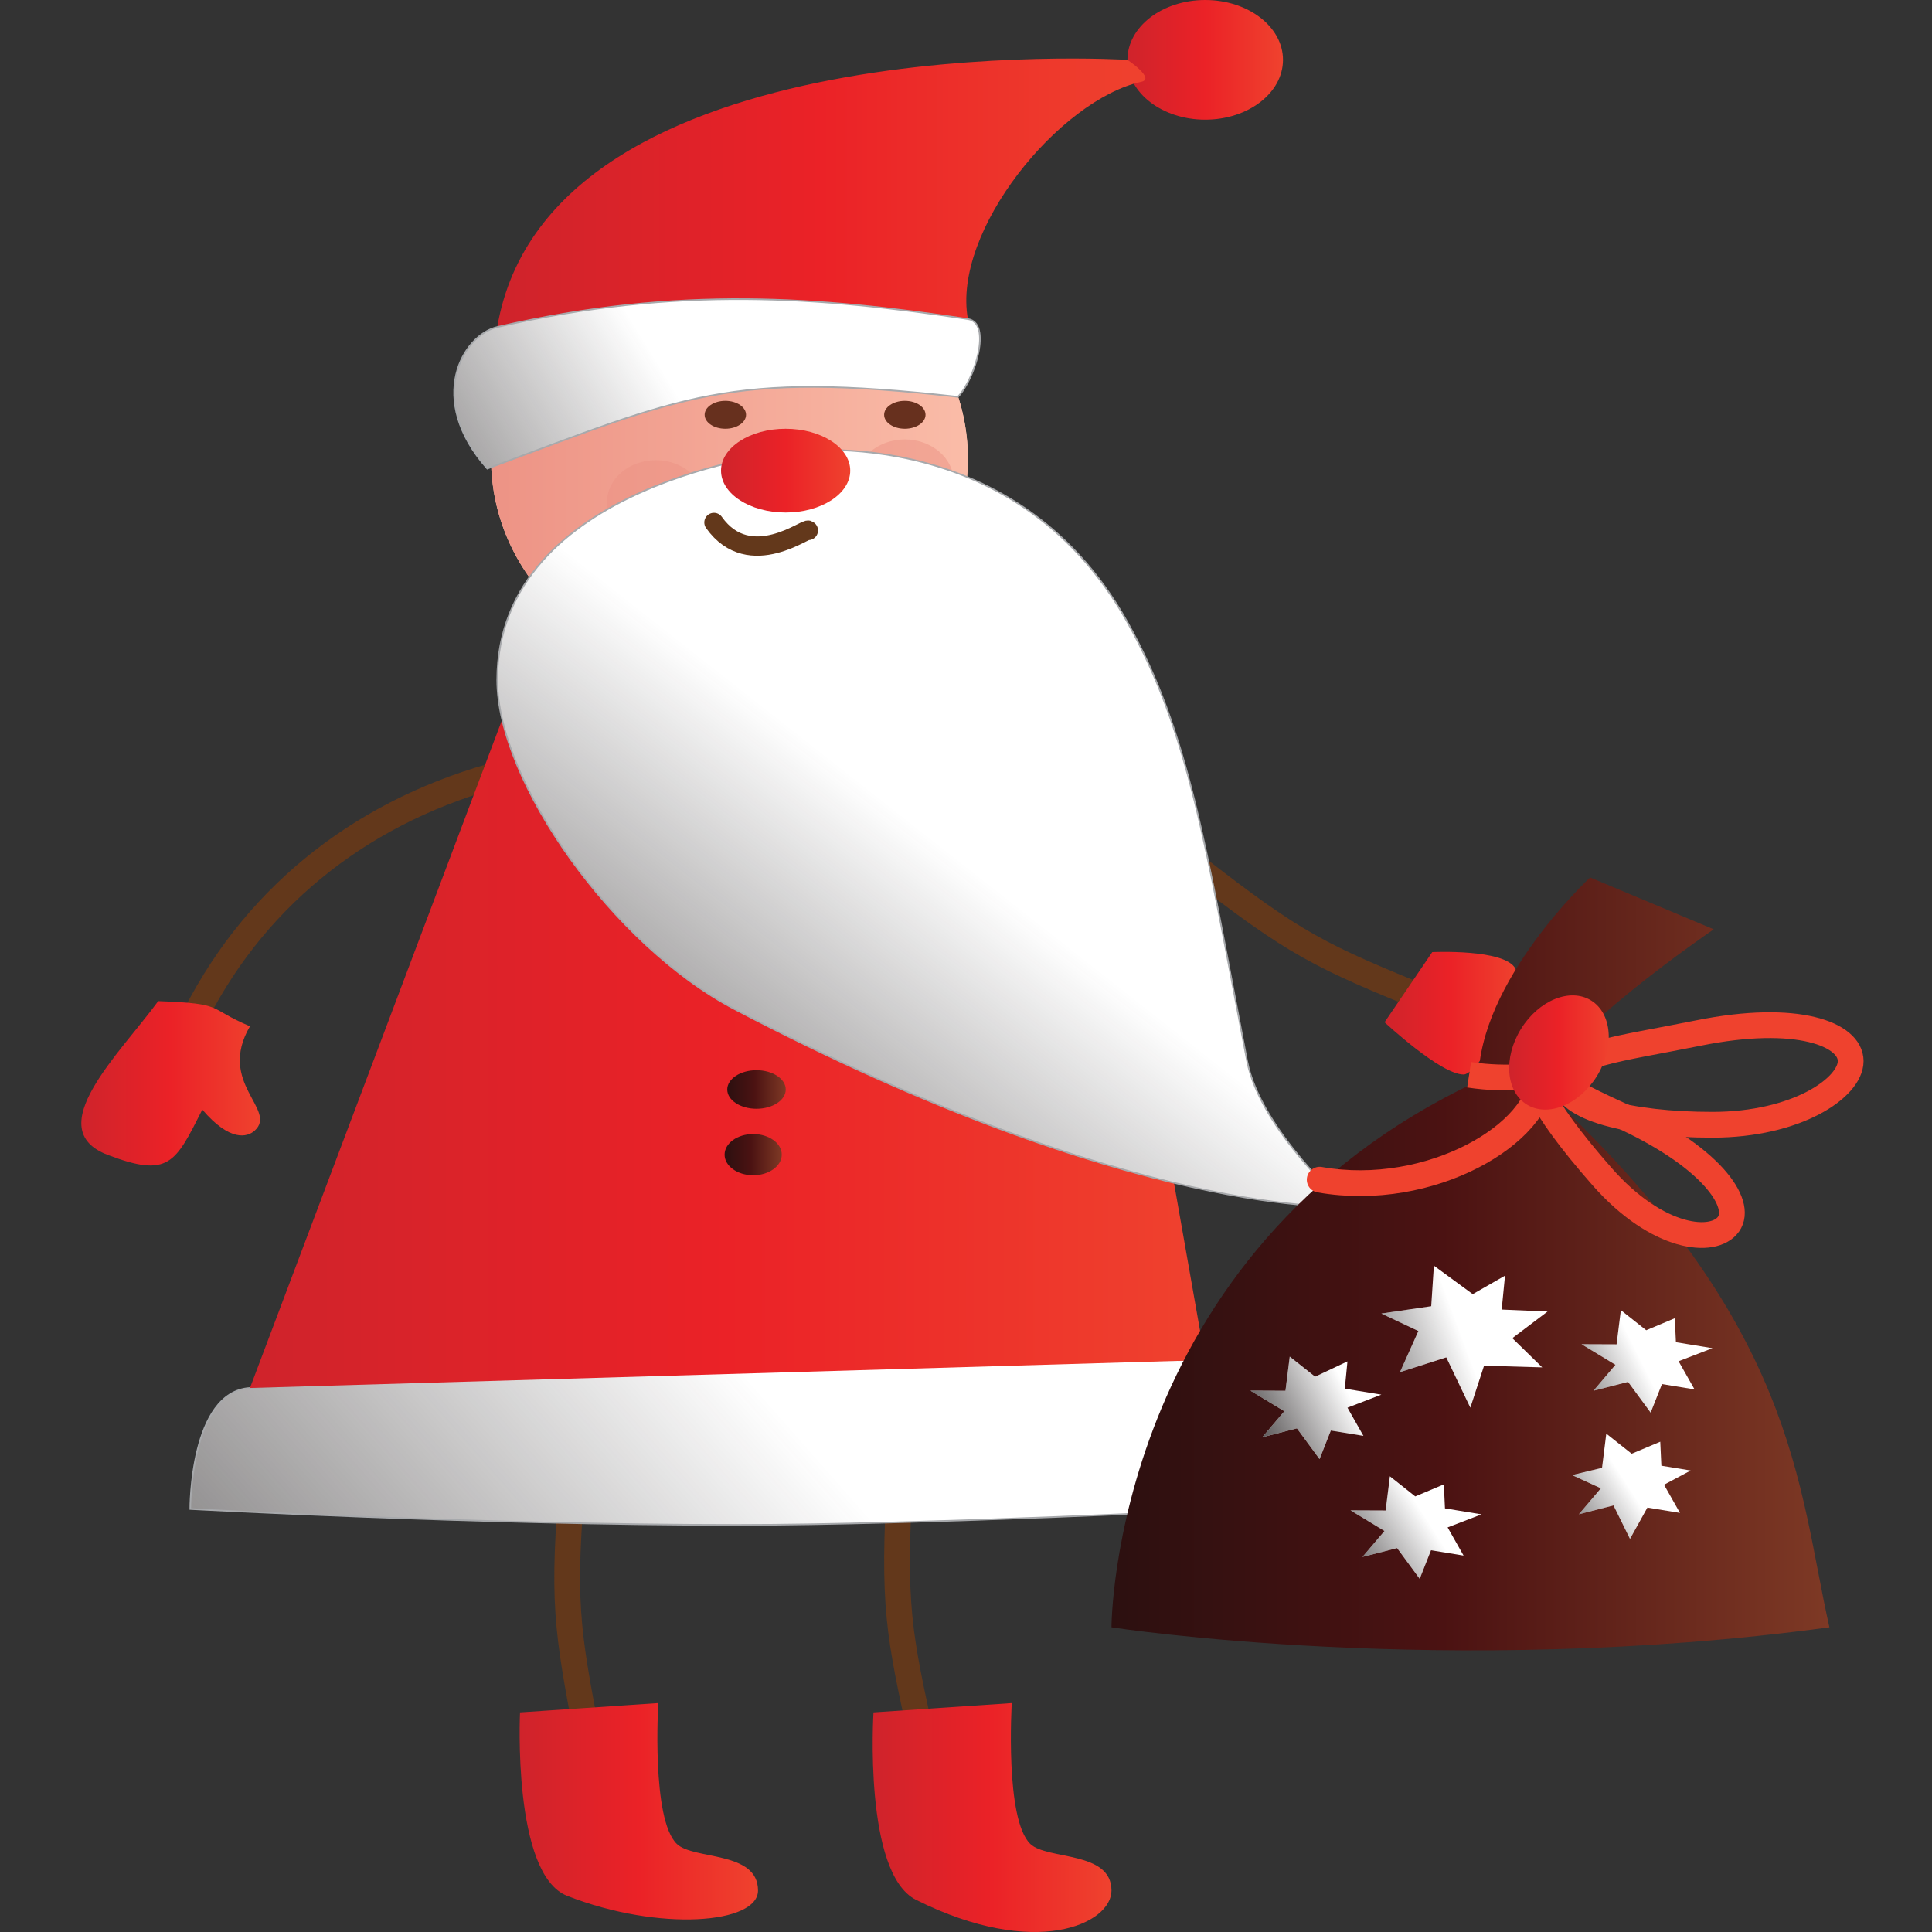 <?xml version="1.0" encoding="utf-8"?>
<!-- Generator: Adobe Illustrator 16.0.0, SVG Export Plug-In . SVG Version: 6.00 Build 0)  -->
<!DOCTYPE svg PUBLIC "-//W3C//DTD SVG 1.1//EN" "http://www.w3.org/Graphics/SVG/1.1/DTD/svg11.dtd">
<svg version="1.1" id="Santa2_1_" xmlns="http://www.w3.org/2000/svg" xmlns:xlink="http://www.w3.org/1999/xlink" x="0px" y="0px"
	 width="300px" height="300px" viewBox="0 0 300 300" enable-background="new 0 0 300 300" xml:space="preserve">
<rect x="0" y="0" width="300" height="300" fill="#333333" stroke="none"/>
<g id="Santa2">
	<g id="Arms_and_Legs">
		<g id="Legs">
			<path id="Leg_1_" fill="none" stroke="#63381B" stroke-width="4" stroke-miterlimit="10" d="M91.42,270.78
				c-3.53-18.261-4.133-22.206-2.443-42.288"/>
			<path id="Leg" fill="none" stroke="#63381B" stroke-width="4" stroke-miterlimit="10" d="M143.459,271.354
				c-4.076-18.148-4.798-22.073-3.711-42.195"/>
		</g>
		<g id="Arms">
			<path id="Arm" fill="none" stroke="#63381B" stroke-width="4" stroke-miterlimit="10" d="M222.144,155.452
				c-17.224-7.019-20.858-8.67-36.754-21.057"/>
			<path id="Arm_1_" fill="none" stroke="#63381B" stroke-width="4" stroke-miterlimit="10" d="M29.549,159.28
				c9.266-19.358,25.781-32.732,46.711-38.719"/>
		</g>
	</g>
	<g id="Shoes">
		
			<linearGradient id="Shoe_2_" gradientUnits="userSpaceOnUse" x1="283.41" y1="-226.227" x2="320.489" y2="-226.227" gradientTransform="matrix(-1 0 0 -1 456 56)">
			<stop  offset="0" style="stop-color:#EF422E"/>
			<stop  offset="0.5" style="stop-color:#EB2227"/>
			<stop  offset="1" style="stop-color:#CF232B"/>
		</linearGradient>
		<path id="Shoe_1_" fill="url(#Shoe_2_)" d="M172.59,293.563c0-6.193-9.963-4.725-12.594-7.227
			c-3.996-3.804-2.889-21.882-2.889-21.882l-21.472,1.445c0,0-1.596,25.007,6.607,29.108
			C160.822,304.297,172.59,298.723,172.59,293.563z"/>
		
			<linearGradient id="Shoe_3_" gradientUnits="userSpaceOnUse" x1="338.297" y1="-225.253" x2="375.31" y2="-225.253" gradientTransform="matrix(-1 0 0 -1 456 56)">
			<stop  offset="0" style="stop-color:#EF422E"/>
			<stop  offset="0.5" style="stop-color:#EB2227"/>
			<stop  offset="1" style="stop-color:#CF232B"/>
		</linearGradient>
		<path id="Shoe" fill="url(#Shoe_3_)" d="M117.703,293.563c0-6.193-9.965-4.725-12.594-7.227c-3.996-3.804-2.89-21.882-2.89-21.882
			l-21.471,1.445c0,0-1.216,25.145,7.321,28.488C102.399,299.999,117.703,298.723,117.703,293.563z"/>
	</g>
	<g id="Gloves">
		
			<linearGradient id="Glove_1_" gradientUnits="userSpaceOnUse" x1="415.613" y1="-112.215" x2="443.372" y2="-112.215" gradientTransform="matrix(-1 0 0 -1 456 56)">
			<stop  offset="0" style="stop-color:#EF422E"/>
			<stop  offset="0.5" style="stop-color:#EB2227"/>
			<stop  offset="1" style="stop-color:#CF232B"/>
		</linearGradient>
		<path id="Glove" fill="url(#Glove_1_)" d="M24.57,155.452c-5.987,8.174-18.373,19.868-7.845,23.878
			c9.506,3.62,10.494,1.275,14.69-7.031c4.303,5.035,6.998,4.289,8.133,3.261c3.602-3.262-5.896-7.345-0.734-16.201
			C32.002,156.483,35.099,155.846,24.57,155.452z"/>
		
			<linearGradient id="Glove_Inner_1_" gradientUnits="userSpaceOnUse" x1="220.312" y1="-101.326" x2="241.004" y2="-101.326" gradientTransform="matrix(-1 0 0 -1 456 56)">
			<stop  offset="0" style="stop-color:#EF422E"/>
			<stop  offset="0.5" style="stop-color:#EB2227"/>
			<stop  offset="1" style="stop-color:#CF232B"/>
		</linearGradient>
		<path id="Glove_Inner" fill="url(#Glove_Inner_1_)" d="M235.301,150.391c-1.677-3.086-12.9-2.55-12.9-2.55l-7.404,10.894
			c0,0,8.687,8.109,12.268,8.113c0.72,0,1.879-1.236,2.328-1.854C231.852,161.889,237.156,153.803,235.301,150.391z"/>
	</g>
	<g id="Shirt_1_">
		<g id="Shirt_Hem_1_">
			<path id="Shirt_Hem" fill="#FFFFFF" d="M38.814,215.527c-9.359,0.584-9.266,18.785-9.266,18.785s44.774,2.477,84.824,2.477
				c28.8,0,77.622-2.477,77.622-2.477l-4.851-23.121C187.145,211.191,79.483,212.99,38.814,215.527z"/>
			
				<linearGradient id="Shirt_Hem_Gradient_1_" gradientUnits="userSpaceOnUse" x1="457.166" y1="-270.613" x2="335.238" y2="-163.269" gradientTransform="matrix(-1 0 0 -1 456 56)">
				<stop  offset="0" style="stop-color:#231F20"/>
				<stop  offset="1" style="stop-color:#231F20;stop-opacity:0"/>
			</linearGradient>
			
				<path id="Shirt_Hem_Gradient" fill="url(#Shirt_Hem_Gradient_1_)" stroke="#A7A9AC" stroke-width="0.25" stroke-miterlimit="10" d="
				M38.814,215.527c-9.359,0.584-9.266,18.785-9.266,18.785s44.774,2.477,84.824,2.477c28.8,0,77.622-2.477,77.622-2.477
				l-4.851-23.121C187.145,211.191,79.483,212.99,38.814,215.527z"/>
		</g>
		
			<linearGradient id="Shirt_2_" gradientUnits="userSpaceOnUse" x1="268.856" y1="-107.626" x2="417.185" y2="-107.626" gradientTransform="matrix(-1 0 0 -1 456 56)">
			<stop  offset="0" style="stop-color:#EF422E"/>
			<stop  offset="0.5" style="stop-color:#EB2227"/>
			<stop  offset="1" style="stop-color:#CF232B"/>
		</linearGradient>
		<polygon id="Shirt" fill="url(#Shirt_2_)" points="187.145,211.191 38.814,215.527 77.98,111.725 172.59,128.624 		"/>
		<g id="Buttons">
			<g>
				
					<linearGradient id="Button_1_" gradientUnits="userSpaceOnUse" x1="333.989" y1="-113.175" x2="343.072" y2="-113.175" gradientTransform="matrix(-1 0 0 -1 456 56)">
					<stop  offset="0" style="stop-color:#7E3925"/>
					<stop  offset="0.539" style="stop-color:#4B1212"/>
					<stop  offset="1" style="stop-color:#2C1010"/>
				</linearGradient>
				<ellipse id="Button_17_" fill="url(#Button_1_)" cx="117.47" cy="169.175" rx="4.542" ry="2.994"/>
				
					<linearGradient id="Button_2_" gradientUnits="userSpaceOnUse" x1="334.607" y1="-123.291" x2="343.484" y2="-123.291" gradientTransform="matrix(-1 0 0 -1 456 56)">
					<stop  offset="0" style="stop-color:#7E3925"/>
					<stop  offset="0.539" style="stop-color:#4B1212"/>
					<stop  offset="1" style="stop-color:#2C1010"/>
				</linearGradient>
				<ellipse id="Button_16_" fill="url(#Button_2_)" cx="116.954" cy="179.292" rx="4.438" ry="3.2"/>
			</g>
		</g>
	</g>
	<g id="Head_1_">
		<ellipse id="Head" fill="#FABCA8" cx="113.277" cy="71.239" rx="37.018" ry="33.893"/>
		
			<linearGradient id="Head_Gradient_1_" gradientUnits="userSpaceOnUse" x1="305.707" y1="-15.238" x2="379.74" y2="-15.238" gradientTransform="matrix(-1 0 0 -1 456 56)">
			<stop  offset="0" style="stop-color:#FABCA8"/>
			<stop  offset="1" style="stop-color:#ED9385"/>
		</linearGradient>
		<ellipse id="Head_Gradient" fill="url(#Head_Gradient_1_)" cx="113.277" cy="71.239" rx="37.018" ry="33.893"/>
		<g id="Cheek_Blush">
			<ellipse id="Blush" fill="#ED9385" fill-opacity="0.5" cx="101.832" cy="78.003" rx="7.587" ry="6.542"/>
			<ellipse id="Blush_1_" fill="#ED9385" fill-opacity="0.5" cx="140.501" cy="74.78" rx="7.587" ry="6.542"/>
		</g>
		<g id="Eyes">
			<ellipse id="Eye_1_" fill="#67301E" cx="140.501" cy="64.41" rx="3.214" ry="2.167"/>
			<ellipse id="Eye" fill="#67301E" cx="112.631" cy="64.41" rx="3.214" ry="2.167"/>
		</g>
	</g>
	<g id="Beard_1_">
		<path id="Beard" fill="#FFFFFF" d="M209.131,187.348c0,0-13.413-11.855-15.484-22.605c-6.503-33.754-8.998-50.945-18.58-68.127
			c-17.959-32.206-53.262-26.321-53.262-26.321s-44.592,4.645-44.592,35.302c0,15.749,17.961,41.186,36.85,51.095
			C176.492,189.441,209.131,187.348,209.131,187.348z"/>
		
			<linearGradient id="Beard_Gradient_1_" gradientUnits="userSpaceOnUse" x1="377.935" y1="-168.409" x2="306.687" y2="-77.829" gradientTransform="matrix(-1 0 0 -1 456 56)">
			<stop  offset="0" style="stop-color:#231F20"/>
			<stop  offset="1" style="stop-color:#231F20;stop-opacity:0"/>
		</linearGradient>
		<path id="Beard_Gradient" fill="url(#Beard_Gradient_1_)" stroke="#A7A9AC" stroke-width="0.25" stroke-miterlimit="10" d="
			M209.131,187.348c0,0-13.413-11.855-15.484-22.605c-6.503-33.754-8.998-50.945-18.58-68.127
			c-17.959-32.206-53.262-26.321-53.262-26.321s-44.592,4.645-44.592,35.302c0,15.749,17.961,41.186,36.85,51.095
			C176.492,189.441,209.131,187.348,209.131,187.348z"/>
		<path id="Mouth" fill="none" stroke="#63381B" stroke-width="3" stroke-linecap="round" stroke-miterlimit="10" d="
			M125.521,82.366c0-0.685-9.083,6.605-14.657-1.239"/>
		
			<linearGradient id="Nose_1_" gradientUnits="userSpaceOnUse" x1="323.977" y1="-17.081" x2="344.04" y2="-17.081" gradientTransform="matrix(-1 0 0 -1 456 56)">
			<stop  offset="0" style="stop-color:#EF422E"/>
			<stop  offset="0.5" style="stop-color:#EB2227"/>
			<stop  offset="1" style="stop-color:#CF232B"/>
		</linearGradient>
		<ellipse id="Nose" fill="url(#Nose_1_)" cx="121.992" cy="73.081" rx="10.032" ry="6.503"/>
	</g>
	<g id="Bag">
		
			<linearGradient id="SVGID_1_" gradientUnits="userSpaceOnUse" x1="171.93" y1="-140.259" x2="283.41" y2="-140.259" gradientTransform="matrix(-1 0 0 -1 456 56)">
			<stop  offset="0" style="stop-color:#7E3925"/>
			<stop  offset="0.539" style="stop-color:#4B1212"/>
			<stop  offset="1" style="stop-color:#2C1010"/>
		</linearGradient>
		<path fill="url(#SVGID_1_)" d="M284.07,252.687c-59.457,8.052-111.48,0-111.48,0s0-58.217,56.979-84.848
			c0-15.483,17.342-31.586,17.342-31.586l19.199,8.051c0,0-25.401,17.298-26.521,24.789
			C279.115,205.618,279.139,230.794,284.07,252.687z"/>
		<g id="Stars">
			<polygon id="Star_4_" fill="#FFFFFF" points="217.389,213.068 224.578,210.772 228.313,218.585 230.443,212.067 239.478,212.327 
				234.832,207.791 240.303,203.656 233.182,203.348 233.697,198.083 228.688,200.954 222.652,196.534 222.24,202.831 
				214.498,203.966 220.246,206.683 			"/>
			<polygon id="Star_3_" fill="#FFFFFF" points="196.021,223.165 201.389,221.798 204.898,226.572 206.653,222.133 211.711,222.959 
				209.233,218.585 214.498,216.56 208.82,215.631 209.233,211.398 204.21,213.772 200.27,210.652 199.607,215.963 194.164,215.94 
				199.428,219.14 			"/>
			<polygon id="Star_2_" fill="#FFFFFF" points="211.573,241.754 216.941,240.385 220.45,245.159 222.205,240.722 227.264,241.547 
				224.785,237.172 230.05,235.147 224.373,234.219 224.201,230.495 219.762,232.361 215.822,229.24 215.159,234.55 
				209.715,234.528 214.98,237.728 			"/>
			<polygon id="Star_1_" fill="#FFFFFF" points="247.437,215.953 252.804,214.584 256.313,219.358 258.068,214.921 263.127,215.746 
				260.648,211.371 265.913,209.347 260.236,208.418 260.064,204.694 255.626,206.561 251.686,203.439 251.021,208.749 
				245.579,208.728 250.843,211.927 			"/>
			<polygon id="Star" fill="#FFFFFF" points="245.176,235.128 250.543,233.761 253.104,238.958 255.809,234.096 260.865,234.922 
				258.389,230.548 262.527,228.339 257.977,227.594 257.804,223.869 253.365,225.735 249.424,222.615 248.762,227.926 
				244.107,229.05 248.582,231.103 			"/>
		</g>
		<g id="Stars_Gradient">
			
				<linearGradient id="Star_10_" gradientUnits="userSpaceOnUse" x1="253.376" y1="-160.013" x2="229.173" y2="-151.062" gradientTransform="matrix(-1 0 0 -1 456 56)">
				<stop  offset="0" style="stop-color:#231F20"/>
				<stop  offset="1" style="stop-color:#231F20;stop-opacity:0"/>
			</linearGradient>
			<polygon id="Star_9_" fill="url(#Star_10_)" points="217.389,213.068 224.578,210.772 228.313,218.585 230.443,212.067 
				239.478,212.327 234.832,207.791 240.303,203.656 233.182,203.348 233.697,198.083 228.688,200.954 222.652,196.534 
				222.24,202.831 214.498,203.966 220.246,206.683 			"/>
			
				<linearGradient id="Star_11_" gradientUnits="userSpaceOnUse" x1="265.168" y1="-168.695" x2="247.108" y2="-159.348" gradientTransform="matrix(-1 0 0 -1 456 56)">
				<stop  offset="0" style="stop-color:#231F20"/>
				<stop  offset="1" style="stop-color:#231F20;stop-opacity:0"/>
			</linearGradient>
			<polygon id="Star_8_" fill="url(#Star_11_)" points="196.021,223.165 201.389,221.798 204.898,226.572 206.653,222.133 
				211.711,222.959 209.233,218.585 214.498,216.56 208.82,215.631 209.233,211.398 204.21,213.772 200.27,210.652 199.607,215.963 
				194.164,215.94 199.428,219.14 			"/>
			
				<linearGradient id="Star_12_" gradientUnits="userSpaceOnUse" x1="251.812" y1="-190.529" x2="234.698" y2="-179.548" gradientTransform="matrix(-1 0 0 -1 456 56)">
				<stop  offset="0" style="stop-color:#231F20"/>
				<stop  offset="1" style="stop-color:#231F20;stop-opacity:0"/>
			</linearGradient>
			<polygon id="Star_7_" fill="url(#Star_12_)" points="211.573,241.754 216.941,240.385 220.45,245.159 222.205,240.722 
				227.264,241.547 224.785,237.172 230.05,235.147 224.373,234.219 224.201,230.495 219.762,232.361 215.822,229.24 
				215.159,234.55 209.715,234.528 214.98,237.728 			"/>
			
				<linearGradient id="Star_13_" gradientUnits="userSpaceOnUse" x1="219.474" y1="-164.14" x2="201.286" y2="-155.042" gradientTransform="matrix(-1 0 0 -1 456 56)">
				<stop  offset="0" style="stop-color:#231F20"/>
				<stop  offset="1" style="stop-color:#231F20;stop-opacity:0"/>
			</linearGradient>
			<polygon id="Star_6_" fill="url(#Star_13_)" points="247.437,215.953 252.804,214.584 256.313,219.358 258.068,214.921 
				263.127,215.746 260.648,211.371 265.913,209.347 260.236,208.418 260.064,204.694 255.626,206.561 251.686,203.439 
				251.021,208.749 245.579,208.728 250.843,211.927 			"/>
			
				<linearGradient id="Star_14_" gradientUnits="userSpaceOnUse" x1="218.876" y1="-184.408" x2="203.403" y2="-174.414" gradientTransform="matrix(-1 0 0 -1 456 56)">
				<stop  offset="0" style="stop-color:#231F20"/>
				<stop  offset="1" style="stop-color:#231F20;stop-opacity:0"/>
			</linearGradient>
			<polygon id="Star_5_" fill="url(#Star_14_)" points="245.176,235.128 250.543,233.761 253.104,238.958 255.809,234.096 
				260.865,234.922 258.389,230.548 262.527,228.339 257.977,227.594 257.804,223.869 253.365,225.735 249.424,222.615 
				248.762,227.926 244.107,229.05 248.582,231.103 			"/>
		</g>
		<g id="Bag_Tie">
			<path fill="none" stroke="#EF422E" stroke-width="4" stroke-miterlimit="10" d="M239.369,166.92
				c-1.896-0.482-0.945,4.017,9.398,15.783c8.619,9.806,17.374,10.592,19.639,7.379c2.264-3.214-2.694-10.511-16.951-16.979
				C239.591,167.721,242.986,167.839,239.369,166.92z"/>
			<path fill="none" stroke="#EF422E" stroke-width="4" stroke-miterlimit="10" d="M242.986,167.839
				c0,4.161,9.861,6.813,22.916,6.813s21.471-5.728,21.471-9.889s-8.258-7.452-23.639-4.355
				C250.936,162.982,242.986,163.678,242.986,167.839z"/>
			<path fill="none" stroke="#EF422E" stroke-width="4" stroke-linecap="round" stroke-miterlimit="10" d="M239.369,166.92
				c0,8.987-17.226,19.292-34.449,16.262"/>
			<path fill="none" stroke="#EF422E" stroke-width="4" stroke-miterlimit="10" d="M239.369,166.92c0-0.02-5.027,0.919-11.246-0.035
				"/>
			
				<linearGradient id="Glove_Outer_1_" gradientUnits="userSpaceOnUse" x1="206.193" y1="-107.432" x2="221.658" y2="-107.432" gradientTransform="matrix(-1 0 0 -1 456 56)">
				<stop  offset="0" style="stop-color:#EF422E"/>
				<stop  offset="0.5" style="stop-color:#EB2227"/>
				<stop  offset="1" style="stop-color:#CF232B"/>
			</linearGradient>
			<path id="Glove_Outer" fill="url(#Glove_Outer_1_)" d="M236.17,159.782c-2.758,4.462-2.35,9.712,0.911,11.728
				s8.142,0.033,10.897-4.43c2.758-4.461,2.35-9.711-0.912-11.727C243.807,153.338,238.926,155.32,236.17,159.782z"/>
		</g>
	</g>
	<g id="Hat_1_">
		
			<linearGradient id="Hat_Ball_1_" gradientUnits="userSpaceOnUse" x1="256.778" y1="46.71" x2="280.933" y2="46.71" gradientTransform="matrix(-1 0 0 -1 456 56)">
			<stop  offset="0" style="stop-color:#EF422E"/>
			<stop  offset="0.5" style="stop-color:#EB2227"/>
			<stop  offset="1" style="stop-color:#CF232B"/>
		</linearGradient>
		<ellipse id="Hat_Ball" fill="url(#Hat_Ball_1_)" cx="187.145" cy="9.29" rx="12.077" ry="9.29"/>
		
			<linearGradient id="Hat_2_" gradientUnits="userSpaceOnUse" x1="278.144" y1="26.064" x2="378.786" y2="26.064" gradientTransform="matrix(-1 0 0 -1 456 56)">
			<stop  offset="0" style="stop-color:#EF422E"/>
			<stop  offset="0.5" style="stop-color:#EB2227"/>
			<stop  offset="1" style="stop-color:#CF232B"/>
		</linearGradient>
		<path id="Hat" fill="url(#Hat_2_)" d="M175.067,9.291c0,0-89.803-5.574-97.854,41.495c22.295-5.574,42.832-3.439,73.08-1.239
			c-2.485-13.712,14.246-34.063,26.941-36.851C179.441,12.212,175.067,9.291,175.067,9.291z"/>
		<path id="Hat_Brim" fill="#FFFFFF" d="M150.293,49.546c3.772,0.564,1.096,9.329-1.548,12.077
			c-35.776-4.03-42.547-0.132-73.08,11.148c-9.6-10.838-3.808-20.75,1.549-21.986C105.393,44.282,127.535,46.14,150.293,49.546z"/>
		
			<linearGradient id="Hat_Brim_Gradient_1_" gradientUnits="userSpaceOnUse" x1="420.615" y1="-47.655" x2="351.036" y2="-4.939" gradientTransform="matrix(-1 0 0 -1 456 56)">
			<stop  offset="0" style="stop-color:#231F20"/>
			<stop  offset="1" style="stop-color:#231F20;stop-opacity:0"/>
		</linearGradient>
		<path id="Hat_Brim_Gradient" fill="url(#Hat_Brim_Gradient_1_)" stroke="#A7A9AC" stroke-width="0.25" stroke-miterlimit="10" d="
			M150.293,49.546c3.772,0.564,1.096,9.329-1.548,12.077c-35.776-4.03-42.547-0.132-73.08,11.148
			c-9.6-10.838-3.808-20.75,1.549-21.986C105.393,44.282,127.535,46.14,150.293,49.546z"/>
	</g>
</g>
</svg>
